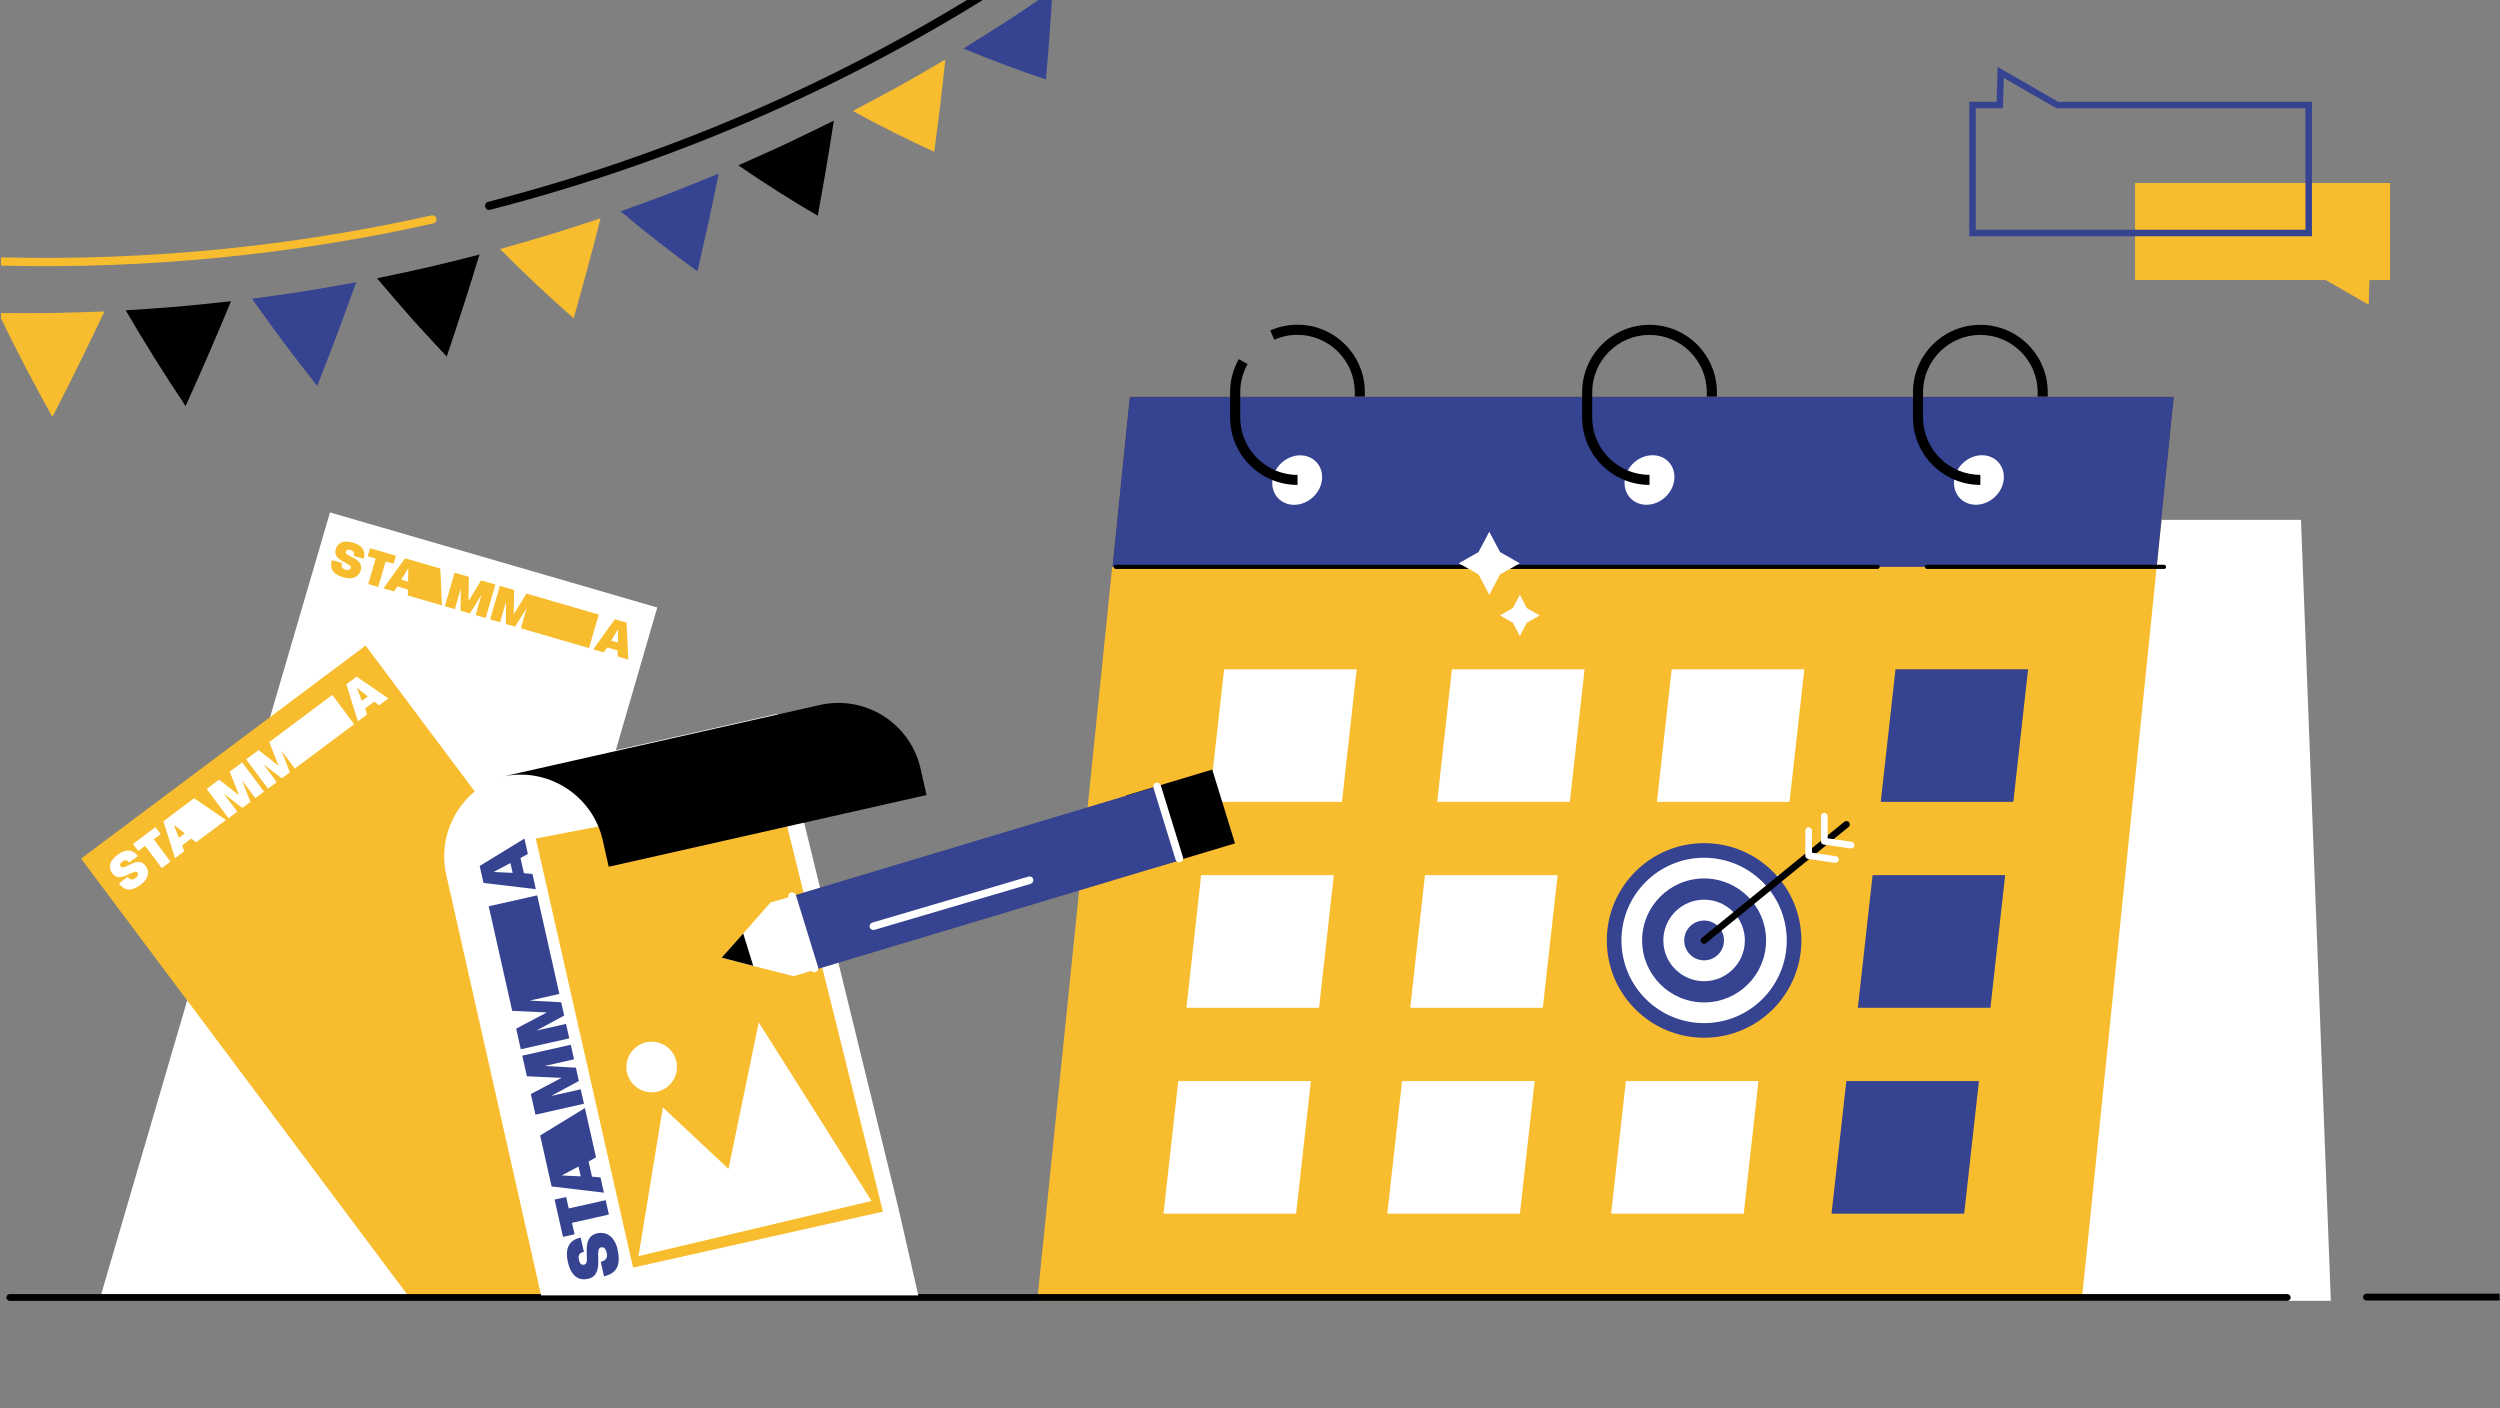 <svg width="1921" height="1082" viewBox="0 0 1921 1082" fill="none" xmlns="http://www.w3.org/2000/svg">
<rect x="0" y="0" width="1921" height="1082" fill="#808080" stroke="none"/>
<g clip-path="url(#clip0_5473_40824)">
<g clip-path="url(#clip1_5473_40824)">
<path d="M253.569 393.748L505.042 466.813L351.027 996.974L76.709 998.08L253.569 393.748Z" fill="white"/>
<path d="M62.297 659.749L280.931 496.066L572.06 885.164L435.177 995.592L360.702 996.974H314.599L62.297 659.749Z" fill="#F8BD2E"/>
<path d="M1640.59 215.189V140.604H1836.52V215.189H1820.67L1820.08 234.169L1787.14 215.189H1640.59Z" fill="#F8BD2E"/>
<path d="M1774.01 80.712V179.023H1515.68V80.712H1536.59L1537.37 55.65L1580.8 80.712H1774.01Z" stroke="#364390" stroke-width="5" stroke-miterlimit="10"/>
<path d="M923.293 999.555H1791.01L1768.08 399.461H914.727L923.293 999.555Z" fill="white"/>
<path d="M797.002 999.599H1599.6L1657.22 435.577L1665.97 349.843L1670.57 304.695H867.976L863.371 349.843L854.62 435.577L805.384 917.32L797.002 999.599Z" fill="#F8BD2E"/>
<path d="M854.619 435.577H1657.21L1665.97 349.843L1670.57 304.695H867.976L863.37 349.843L854.619 435.577Z" fill="#364390"/>
<path d="M1009 381.917C1017.14 374.268 1018.25 362.235 1011.5 355.041C1004.74 347.848 992.661 348.216 984.523 355.865C976.386 363.514 975.268 375.547 982.027 382.741C988.785 389.935 1000.86 389.566 1009 381.917Z" fill="white"/>
<path d="M1286.5 368.825C1285.21 379.329 1275.63 387.852 1265.13 387.852C1254.63 387.852 1247.16 379.329 1248.45 368.825C1249.74 358.322 1259.32 349.799 1269.82 349.799C1280.33 349.799 1287.79 358.322 1286.5 368.825Z" fill="white"/>
<path d="M1539.63 368.825C1538.34 379.329 1528.76 387.852 1518.26 387.852C1507.75 387.852 1500.29 379.329 1501.58 368.825C1502.87 358.322 1512.45 349.799 1522.95 349.799C1533.45 349.799 1540.92 358.322 1539.63 368.825Z" fill="white"/>
<path d="M1048.75 304.698H1041.01V301.335C1041.01 277.057 1021.25 257.293 996.98 257.293C990.762 257.293 984.774 258.537 979.155 261.025L976.023 253.93C982.656 250.982 989.702 249.508 996.98 249.508C1025.54 249.508 1048.75 272.727 1048.75 301.289V304.652V304.698Z" fill="black"/>
<path d="M996.981 372.606C968.426 372.606 945.213 349.387 945.213 320.824V301.383C945.213 292.446 947.516 283.647 951.891 275.953L958.662 279.777C954.931 286.319 952.997 293.828 952.997 301.429V320.87C952.997 345.149 972.755 364.912 997.027 364.912V372.652L996.981 372.606Z" fill="black"/>
<path d="M1267.48 372.602C1238.92 372.602 1215.71 349.383 1215.71 320.82V301.379C1215.71 272.816 1238.92 249.598 1267.48 249.598C1296.03 249.598 1319.25 272.816 1319.25 301.379V304.742H1311.51V301.379C1311.51 277.101 1291.75 257.337 1267.48 257.337C1243.21 257.337 1223.45 277.101 1223.45 301.379V320.82C1223.45 345.098 1243.21 364.862 1267.48 364.862V372.602Z" fill="black"/>
<path d="M1662.83 437.192H1480.72C1479.85 437.192 1479.11 436.455 1479.11 435.579C1479.11 434.704 1479.85 433.967 1480.72 433.967H1662.83C1663.71 433.967 1664.44 434.704 1664.44 435.579C1664.44 436.455 1663.71 437.192 1662.83 437.192Z" fill="black"/>
<path d="M1442.73 437.194H857.337C856.461 437.194 855.725 436.456 855.725 435.581C855.725 434.706 856.461 433.969 857.337 433.969H1442.73C1443.6 433.969 1444.34 434.706 1444.34 435.581C1444.34 436.456 1443.6 437.194 1442.73 437.194Z" fill="black"/>
<path d="M1031.15 616.17H929.229L940.605 514.266H1042.48L1031.15 616.17Z" fill="white"/>
<path d="M1206.27 616.17H1104.34L1115.67 514.266H1217.6L1206.27 616.17Z" fill="white"/>
<path d="M1375.07 616.17H1273.19L1284.52 514.266H1386.45L1375.07 616.17Z" fill="white"/>
<path d="M1547.05 616.17H1445.17L1456.5 514.266H1558.38L1547.05 616.17Z" fill="#364390"/>
<path d="M1013.57 774.369H911.641L922.971 672.465H1024.9L1013.57 774.369Z" fill="white"/>
<path d="M1185.5 774.369H1083.62L1094.95 672.465H1196.87L1185.5 774.369Z" fill="white"/>
<path d="M1357.48 774.369H1255.6L1266.93 672.465H1368.81L1357.48 774.369Z" fill="white"/>
<path d="M1529.45 774.369H1427.57L1438.9 672.465H1540.78L1529.45 774.369Z" fill="#364390"/>
<path d="M995.926 932.574H894.047L905.377 830.67H1007.3L995.926 932.574Z" fill="white"/>
<path d="M1167.9 932.574H1066.02L1077.35 830.67H1179.23L1167.9 932.574Z" fill="white"/>
<path d="M1339.88 932.574H1238L1249.33 830.67H1351.21L1339.88 932.574Z" fill="white"/>
<path d="M1509.28 932.574H1407.35L1418.73 830.67H1520.61L1509.28 932.574Z" fill="#364390"/>
<path d="M1167.85 457.049L1173.24 467.276L1183.14 472.897L1173.24 478.471L1167.85 488.698L1162.42 478.471L1152.52 472.897L1162.42 467.276L1167.85 457.049Z" fill="white"/>
<path d="M1144.37 408.586L1152.66 424.249L1167.85 432.818L1152.66 441.387L1144.37 457.05L1136.07 441.387L1120.92 432.818L1136.07 424.249L1144.37 408.586Z" fill="white"/>
<path d="M1521.71 372.602C1493.15 372.602 1469.94 349.383 1469.94 320.82V301.379C1469.94 272.816 1493.15 249.598 1521.71 249.598C1550.27 249.598 1573.48 272.816 1573.48 301.379V304.742H1565.74V301.379C1565.74 277.101 1545.98 257.337 1521.71 257.337C1497.44 257.337 1477.68 277.101 1477.68 301.379V320.82C1477.68 345.098 1497.44 364.862 1521.71 364.862V372.602Z" fill="black"/>
<path d="M1309.43 797.405C1350.72 797.405 1384.19 763.929 1384.19 722.635C1384.19 681.341 1350.72 647.865 1309.43 647.865C1268.15 647.865 1234.68 681.341 1234.68 722.635C1234.68 763.929 1268.15 797.405 1309.43 797.405Z" fill="#364390"/>
<path d="M1309.43 786.165C1344.51 786.165 1372.94 757.723 1372.94 722.636C1372.94 687.55 1344.51 659.107 1309.43 659.107C1274.35 659.107 1245.92 687.55 1245.92 722.636C1245.92 757.723 1274.35 786.165 1309.43 786.165Z" fill="white"/>
<path d="M1309.44 770.272C1335.74 770.272 1357.06 748.945 1357.06 722.637C1357.06 696.329 1335.74 675.002 1309.44 675.002C1283.13 675.002 1261.81 696.329 1261.81 722.637C1261.81 748.945 1283.13 770.272 1309.44 770.272Z" fill="#364390"/>
<path d="M1309.43 753.964C1326.73 753.964 1340.75 739.939 1340.75 722.637C1340.75 705.336 1326.73 691.311 1309.43 691.311C1292.14 691.311 1278.11 705.336 1278.11 722.637C1278.11 739.939 1292.14 753.964 1309.43 753.964Z" fill="white"/>
<path d="M1309.43 737.93C1317.88 737.93 1324.72 731.082 1324.72 722.635C1324.72 714.188 1317.88 707.34 1309.43 707.34C1300.99 707.34 1294.14 714.188 1294.14 722.635C1294.14 731.082 1300.99 737.93 1309.43 737.93Z" fill="#364390"/>
<path d="M1309.43 725.217C1308.7 725.217 1307.96 724.895 1307.41 724.25C1306.49 723.144 1306.67 721.532 1307.77 720.61L1417.16 631.467C1418.27 630.546 1419.88 630.73 1420.8 631.835C1421.72 632.941 1421.54 634.553 1420.43 635.475L1311.04 724.618C1310.58 724.987 1309.99 725.217 1309.43 725.217Z" fill="black"/>
<path d="M1410.3 662.976C1410.3 662.976 1410.07 662.976 1409.94 662.976L1389.39 660.028C1388.1 659.843 1387.18 658.738 1387.18 657.448V638.283C1387.18 636.855 1388.34 635.703 1389.76 635.703C1391.19 635.703 1392.34 636.855 1392.34 638.283V655.236L1410.67 657.862C1412.1 658.047 1413.07 659.383 1412.88 660.811C1412.7 662.101 1411.59 663.022 1410.3 663.022V662.976Z" fill="white"/>
<path d="M1422.32 651.919C1422.32 651.919 1422.09 651.919 1421.96 651.919L1401.41 648.971C1400.12 648.787 1399.2 647.681 1399.2 646.391V627.226C1399.2 625.798 1400.35 624.646 1401.78 624.646C1403.21 624.646 1404.36 625.798 1404.36 627.226V644.18L1422.69 646.806C1424.12 646.99 1425.09 648.326 1424.9 649.754C1424.72 651.044 1423.61 651.965 1422.32 651.965V651.919Z" fill="white"/>
<path d="M1920.11 999.326H1818.37C1816.94 999.326 1815.74 998.128 1815.74 996.7C1815.74 995.272 1816.94 994.074 1818.37 994.074H1920.11C1921.54 994.074 1922.73 995.272 1922.73 996.7C1922.73 998.128 1921.54 999.326 1920.11 999.326Z" fill="black"/>
<path d="M1757.57 999.601H7.532C6.104 999.601 4.906 998.404 4.906 996.976C4.906 995.547 6.104 994.35 7.532 994.35H1757.53C1758.95 994.35 1760.15 995.547 1760.15 996.976C1760.15 998.404 1758.95 999.601 1757.53 999.601H1757.57Z" fill="black"/>
<path d="M705.626 995.365H415.787L342.925 672.283C335.049 637.409 356.972 602.719 391.838 594.841L597.438 548.496L597.576 549.003L617.887 632.111L689.921 926.538C690.105 927.321 690.289 928.104 690.474 928.887L705.626 995.365Z" fill="white"/>
<path d="M474.552 960.399C477.361 972.838 473.216 978.688 464.097 980.715L461.61 969.521C465.432 968.645 467.09 966.71 466.169 962.518C465.248 958.326 462.991 958.234 461.656 958.51C456.083 959.754 465.156 979.241 452.306 982.558C445.766 984.263 439.041 981.729 436.37 969.797C433.653 957.635 438.673 952.567 446.18 950.909L448.667 961.919C445.213 962.702 444.016 964.315 444.891 968.231C445.72 971.824 447.516 972.331 449.496 971.548C454.056 969.751 445.305 950.724 458.938 947.638C464.419 946.394 471.972 948.467 474.644 960.399H474.552Z" fill="#364390"/>
<path d="M437.02 928.565L465.391 922.207L467.878 933.264L439.507 939.621L441.487 948.42L432.598 950.401L426.15 921.747L435.039 919.766L437.02 928.565Z" fill="#364390"/>
<path d="M457.974 889.314L452.263 892.493L454.888 904.148L461.429 904.747L464.054 916.449L423.846 911.657L415.049 872.499L449.454 851.445L457.974 889.314ZM431.629 903.227L446.23 903.918L444.526 896.362L431.629 903.227Z" fill="#364390"/>
<path d="M441.07 813.988L418.363 819.101L442.498 820.391L444.8 830.619L423.476 842.136L446.228 837.022L448.715 848.125L411.455 856.509L407.908 840.662L431.49 828.223L404.869 827.025L401.322 811.178L438.583 802.793L441.07 813.896V813.988Z" fill="#364390"/>
<path d="M429.787 763.728L407.081 768.841L431.215 770.131L433.517 780.358L412.193 791.876L434.945 786.762L437.432 797.865L400.172 806.249L396.626 790.401L420.207 777.963L393.586 776.765L375.531 696.375L412.792 687.99L429.787 763.635V763.728Z" fill="#364390"/>
<path d="M405.654 656.113L399.943 659.292L402.568 670.947L409.109 671.546L411.734 683.247L371.526 678.456L368.578 665.419L402.983 644.365L405.608 656.113H405.654ZM379.309 670.026L393.91 670.717L392.206 663.161L379.309 670.026Z" fill="#364390"/>
<path d="M264.027 443.69C255.414 441.202 253.249 436.687 255.046 430.33L262.783 432.587C262 435.259 262.645 436.918 265.547 437.747C268.448 438.576 269.277 437.24 269.554 436.319C270.659 432.449 255.598 431.435 257.901 422.406C259.053 417.799 262.921 414.528 271.166 416.924C279.41 419.319 280.976 424.203 279.456 429.362L271.857 427.151C272.547 424.755 271.949 423.465 269.277 422.682C266.79 421.945 265.869 422.913 265.685 424.387C265.27 427.796 279.917 428.855 277.199 438.3C276.094 442.077 272.271 446.039 264.027 443.644V443.69Z" fill="#F8BD2E"/>
<path d="M296.315 431.389L290.604 451.014L282.958 448.803L288.669 429.178L282.59 427.427L284.386 421.254L304.191 427.013L302.395 433.186L296.315 431.435V431.389Z" fill="#F8BD2E"/>
<path d="M313.398 457.601V452.994L305.338 450.645L302.758 454.468L294.652 452.119L311.233 428.992L338.315 436.87L339.604 465.202L313.444 457.601H313.398ZM313.72 436.64L308.331 445.393L313.582 446.913L313.72 436.64Z" fill="#F8BD2E"/>
<path d="M365.444 472.714L370.004 457.004L361.022 471.424L353.93 469.351L354.068 452.305L349.508 468.061L341.816 465.803L349.324 440.051L360.285 443.23L359.963 461.934L369.727 445.948L380.689 449.126L373.181 474.879L365.49 472.621L365.444 472.714Z" fill="#F8BD2E"/>
<path d="M400.211 482.845L404.771 467.135L395.79 481.555L388.697 479.481L388.835 462.436L384.276 478.192L376.584 475.934L384.091 450.182L395.053 453.36L394.731 472.064L404.495 456.078L460.086 472.249L452.579 498.001L400.257 482.798L400.211 482.845Z" fill="#F8BD2E"/>
<path d="M474.599 504.453V499.846L466.539 497.496L463.96 501.32L455.854 498.97L472.434 475.844L481.461 478.47L482.751 506.802L474.599 504.453ZM474.967 483.491L469.579 492.244L474.829 493.765L474.967 483.491Z" fill="#F8BD2E"/>
<path d="M108.12 679.748C100.612 685.368 95.454 684.355 91.355 678.826L98.079 673.759C99.829 676.062 101.626 676.569 104.159 674.68C106.692 672.791 106.093 671.271 105.495 670.442C102.961 667.079 92.645 679.011 86.565 671.409C83.433 667.539 83.111 662.287 90.296 656.897C97.481 651.507 102.547 653.258 105.909 657.819L99.277 662.794C97.711 660.721 96.283 660.399 93.934 662.149C91.769 663.762 91.954 665.144 93.105 666.249C95.684 668.737 105.817 657.174 111.943 665.374C114.43 668.691 115.305 674.358 108.12 679.748Z" fill="white"/>
<path d="M118.166 644.962L130.969 662.054L124.291 667.03L111.487 649.938L106.191 653.9L102.184 648.51L119.455 635.564L123.462 640.955L118.166 644.916V644.962Z" fill="white"/>
<path d="M150.812 647.218L146.943 644.362L139.942 649.614L141.508 654.174L134.461 659.472L125.572 631.048L149.154 613.357L173.61 630.08L150.766 647.172L150.812 647.218ZM133.54 633.766L137.455 643.763L142.015 640.354L133.54 633.766Z" fill="white"/>
<path d="M196.182 613.268L185.957 599.585L192.359 616.17L186.187 620.777L172.048 609.951L182.319 623.679L175.594 628.701L158.783 606.219L168.317 599.078L183.746 611.148L176.515 592.951L186.049 585.811L202.86 608.292L196.136 613.314L196.182 613.268Z" fill="white"/>
<path d="M226.533 590.555L216.309 576.873L222.711 593.457L216.539 598.064L202.399 587.238L212.67 600.967L205.946 605.988L189.135 583.506L198.669 576.366L214.098 588.436L206.867 570.239L255.319 533.982L272.13 556.464L226.533 590.601V590.555Z" fill="white"/>
<path d="M291.386 542.001L287.517 539.144L280.516 544.396L282.082 548.957L275.036 554.255L266.146 525.83L274.022 519.934L298.479 536.657L291.386 541.955V542.001ZM274.16 528.502L278.075 538.499L282.635 535.09L274.16 528.502Z" fill="white"/>
<path d="M411.73 644.319L486.436 974.034L678.449 931.006L598.263 608.523L411.73 644.319Z" fill="#F8BD2E"/>
<path d="M490.631 965.19L509.33 850.893L559.763 898.206L583.022 785.613L669.702 922.806L490.631 965.19Z" fill="white"/>
<path d="M500.757 839.327C511.491 839.327 520.193 830.623 520.193 819.886C520.193 809.149 511.491 800.445 500.757 800.445C490.022 800.445 481.32 809.149 481.32 819.886C481.32 830.623 490.022 839.327 500.757 839.327Z" fill="white"/>
<path d="M385.752 596.82C420.617 588.943 455.299 610.871 463.174 645.746L467.734 666.016L711.93 610.917L707.37 590.647C699.495 555.773 664.86 533.844 629.994 541.722L385.798 596.82H385.752Z" fill="black"/>
<path d="M882.985 667.86L865.529 611.149L931.483 591.34L948.985 648.051L882.985 667.86Z" fill="black"/>
<path d="M626.126 745.208L608.67 688.497L889.113 604.283L906.569 661.04L626.126 745.208Z" fill="#364390"/>
<path d="M626.494 745.117L608.946 688.498L592.043 693.52L571.087 717.291L554.553 735.857L578.779 742.168L609.729 750.092L626.494 745.117Z" fill="white"/>
<path d="M571.087 717.291L554.553 735.857L578.779 742.168L571.087 717.291Z" fill="black"/>
<path d="M671.583 714.573C670.11 714.804 668.682 713.975 668.267 712.546C667.807 711.026 668.728 709.368 670.294 708.907L790.273 673.572C791.839 673.111 793.497 673.987 793.958 675.507C794.418 677.027 793.497 678.686 791.931 679.146L671.952 714.481C671.952 714.481 671.722 714.527 671.583 714.573Z" fill="white"/>
<path d="M906.619 662.515C905.145 662.746 903.717 661.916 903.303 660.488L886.261 605.206C885.801 603.685 886.676 602.027 888.242 601.566C889.808 601.106 891.466 601.935 891.972 603.501L909.014 658.784C909.474 660.304 908.599 661.963 907.033 662.423C906.895 662.423 906.757 662.515 906.619 662.515Z" fill="white"/>
<path d="M626.265 747.009C624.792 747.239 623.364 746.41 622.949 744.982L605.816 689.422C605.355 687.902 606.231 686.244 607.797 685.783C609.362 685.322 611.021 686.152 611.527 687.718L628.66 743.277C629.121 744.797 628.246 746.456 626.68 746.916C626.542 746.916 626.404 747.009 626.265 747.009Z" fill="white"/>
<path d="M375.164 161.241C374.059 160.965 373.137 160.135 372.815 158.938C372.354 157.233 373.414 155.483 375.118 155.068C530.469 114.988 676.563 48.418 809.347 -42.844C810.774 -43.858 812.755 -43.489 813.768 -42.015C814.781 -40.541 814.413 -38.606 812.939 -37.592C679.557 54.085 532.772 120.977 376.684 161.195C376.177 161.333 375.624 161.333 375.164 161.195V161.241Z" fill="black"/>
<path d="M1.312 204.038C-0.116 203.715 -1.175 202.379 -1.129 200.859C-1.129 199.109 0.39 197.726 2.141 197.773C112.724 200.445 223.584 189.572 331.543 165.524C333.247 165.156 334.951 166.215 335.32 167.92C335.688 169.624 334.629 171.329 332.925 171.698C224.413 195.884 113.093 206.802 1.956 204.13C1.726 204.13 1.496 204.13 1.312 204.038Z" fill="#F8BD2E"/>
<path d="M40.232 320.361C32.955 307.324 25.862 294.148 18.954 280.926C11.999 267.566 5.275 254.068 -1.266 240.524C12.367 240.662 25.954 240.662 39.541 240.524C53.128 240.248 66.669 239.833 80.256 239.326C73.854 252.824 67.36 266.276 60.774 279.683C54.049 293.319 47.187 306.909 40.232 320.407V320.361Z" fill="#F8BD2E"/>
<path d="M142.617 312.024C134.603 300.046 126.773 287.976 119.128 275.768C111.436 263.467 103.929 251.029 96.606 238.452C110.146 237.622 123.641 236.655 137.136 235.549C150.631 234.305 164.033 232.969 177.528 231.449C172.001 244.855 166.336 258.169 160.579 271.483C154.73 285.027 148.742 298.526 142.617 311.978V312.024Z" fill="black"/>
<path d="M243.76 296.498C235.101 285.625 226.626 274.661 218.29 263.558C209.907 252.318 201.709 240.985 193.695 229.514C207.098 227.717 220.455 225.828 233.811 223.801C247.122 221.636 260.432 219.332 273.697 216.891C268.953 230.112 264.117 243.288 259.189 256.464C254.169 269.87 249.01 283.23 243.76 296.544V296.498Z" fill="#364390"/>
<path d="M343.288 274.017C334.123 264.25 325.096 254.437 316.115 244.487C307.18 234.351 298.383 224.124 289.678 213.805C302.896 211.087 316.069 208.276 329.195 205.282C342.321 202.195 355.402 198.97 368.436 195.607C364.475 208.599 360.422 221.59 356.277 234.536C352.039 247.757 347.71 260.887 343.242 274.017H343.288Z" fill="black"/>
<path d="M440.79 244.625C431.118 236.057 421.63 227.396 412.142 218.596C402.701 209.613 393.397 200.537 384.186 191.37C397.174 187.73 410.07 183.999 423.012 180.129C435.862 176.121 448.712 171.975 461.47 167.736C458.246 180.451 454.93 193.166 451.521 205.881C448.021 218.827 444.429 231.726 440.79 244.671V244.625Z" fill="#F8BD2E"/>
<path d="M535.95 208.508C525.864 201.229 515.915 193.719 506.105 186.072C496.203 178.378 486.485 170.409 476.812 162.393C489.524 157.878 502.144 153.225 514.764 148.434C527.337 143.504 539.819 138.529 552.301 133.369C549.767 145.808 547.142 158.2 544.471 170.593C541.661 183.262 538.806 195.885 535.904 208.508H535.95Z" fill="#364390"/>
<path d="M628.381 165.801C618.018 159.766 607.747 153.5 597.614 147.051C587.39 140.601 577.257 133.875 567.309 127.011C579.698 121.575 591.995 116.046 604.247 110.38C616.452 104.575 628.611 98.678 640.724 92.689C638.882 104.76 636.947 116.83 634.875 128.9C632.802 141.246 630.591 153.5 628.335 165.801H628.381Z" fill="black"/>
<path d="M717.784 116.596C707.237 111.805 696.736 106.783 686.373 101.578C675.918 96.372 665.555 90.936 655.33 85.269C667.305 78.958 679.234 72.554 691.117 66.059C702.953 59.379 714.698 52.653 726.397 45.742C725.153 57.444 723.817 69.099 722.436 80.801C721.008 92.733 719.488 104.71 717.83 116.596H717.784Z" fill="#F8BD2E"/>
<path d="M803.677 60.995C792.991 57.494 782.398 53.762 771.897 49.8C761.304 45.839 750.757 41.646 740.348 37.27C751.908 30.129 763.376 22.85 774.845 15.479C786.267 8.016 797.551 0.415 808.743 -7.371C808.098 3.916 807.315 15.157 806.486 26.444C805.657 37.961 804.69 49.524 803.677 61.041V60.995Z" fill="#364390"/>
</g>
</g>
<defs>
<clipPath id="clip0_5473_40824">
<rect width="1920" height="1081.76" fill="white" transform="translate(0.734 -0.004)"/>
</clipPath>
<clipPath id="clip1_5473_40824">
<rect width="1924" height="1043" fill="white" transform="translate(-1.266 -43.398)"/>
</clipPath>
</defs>
</svg>
